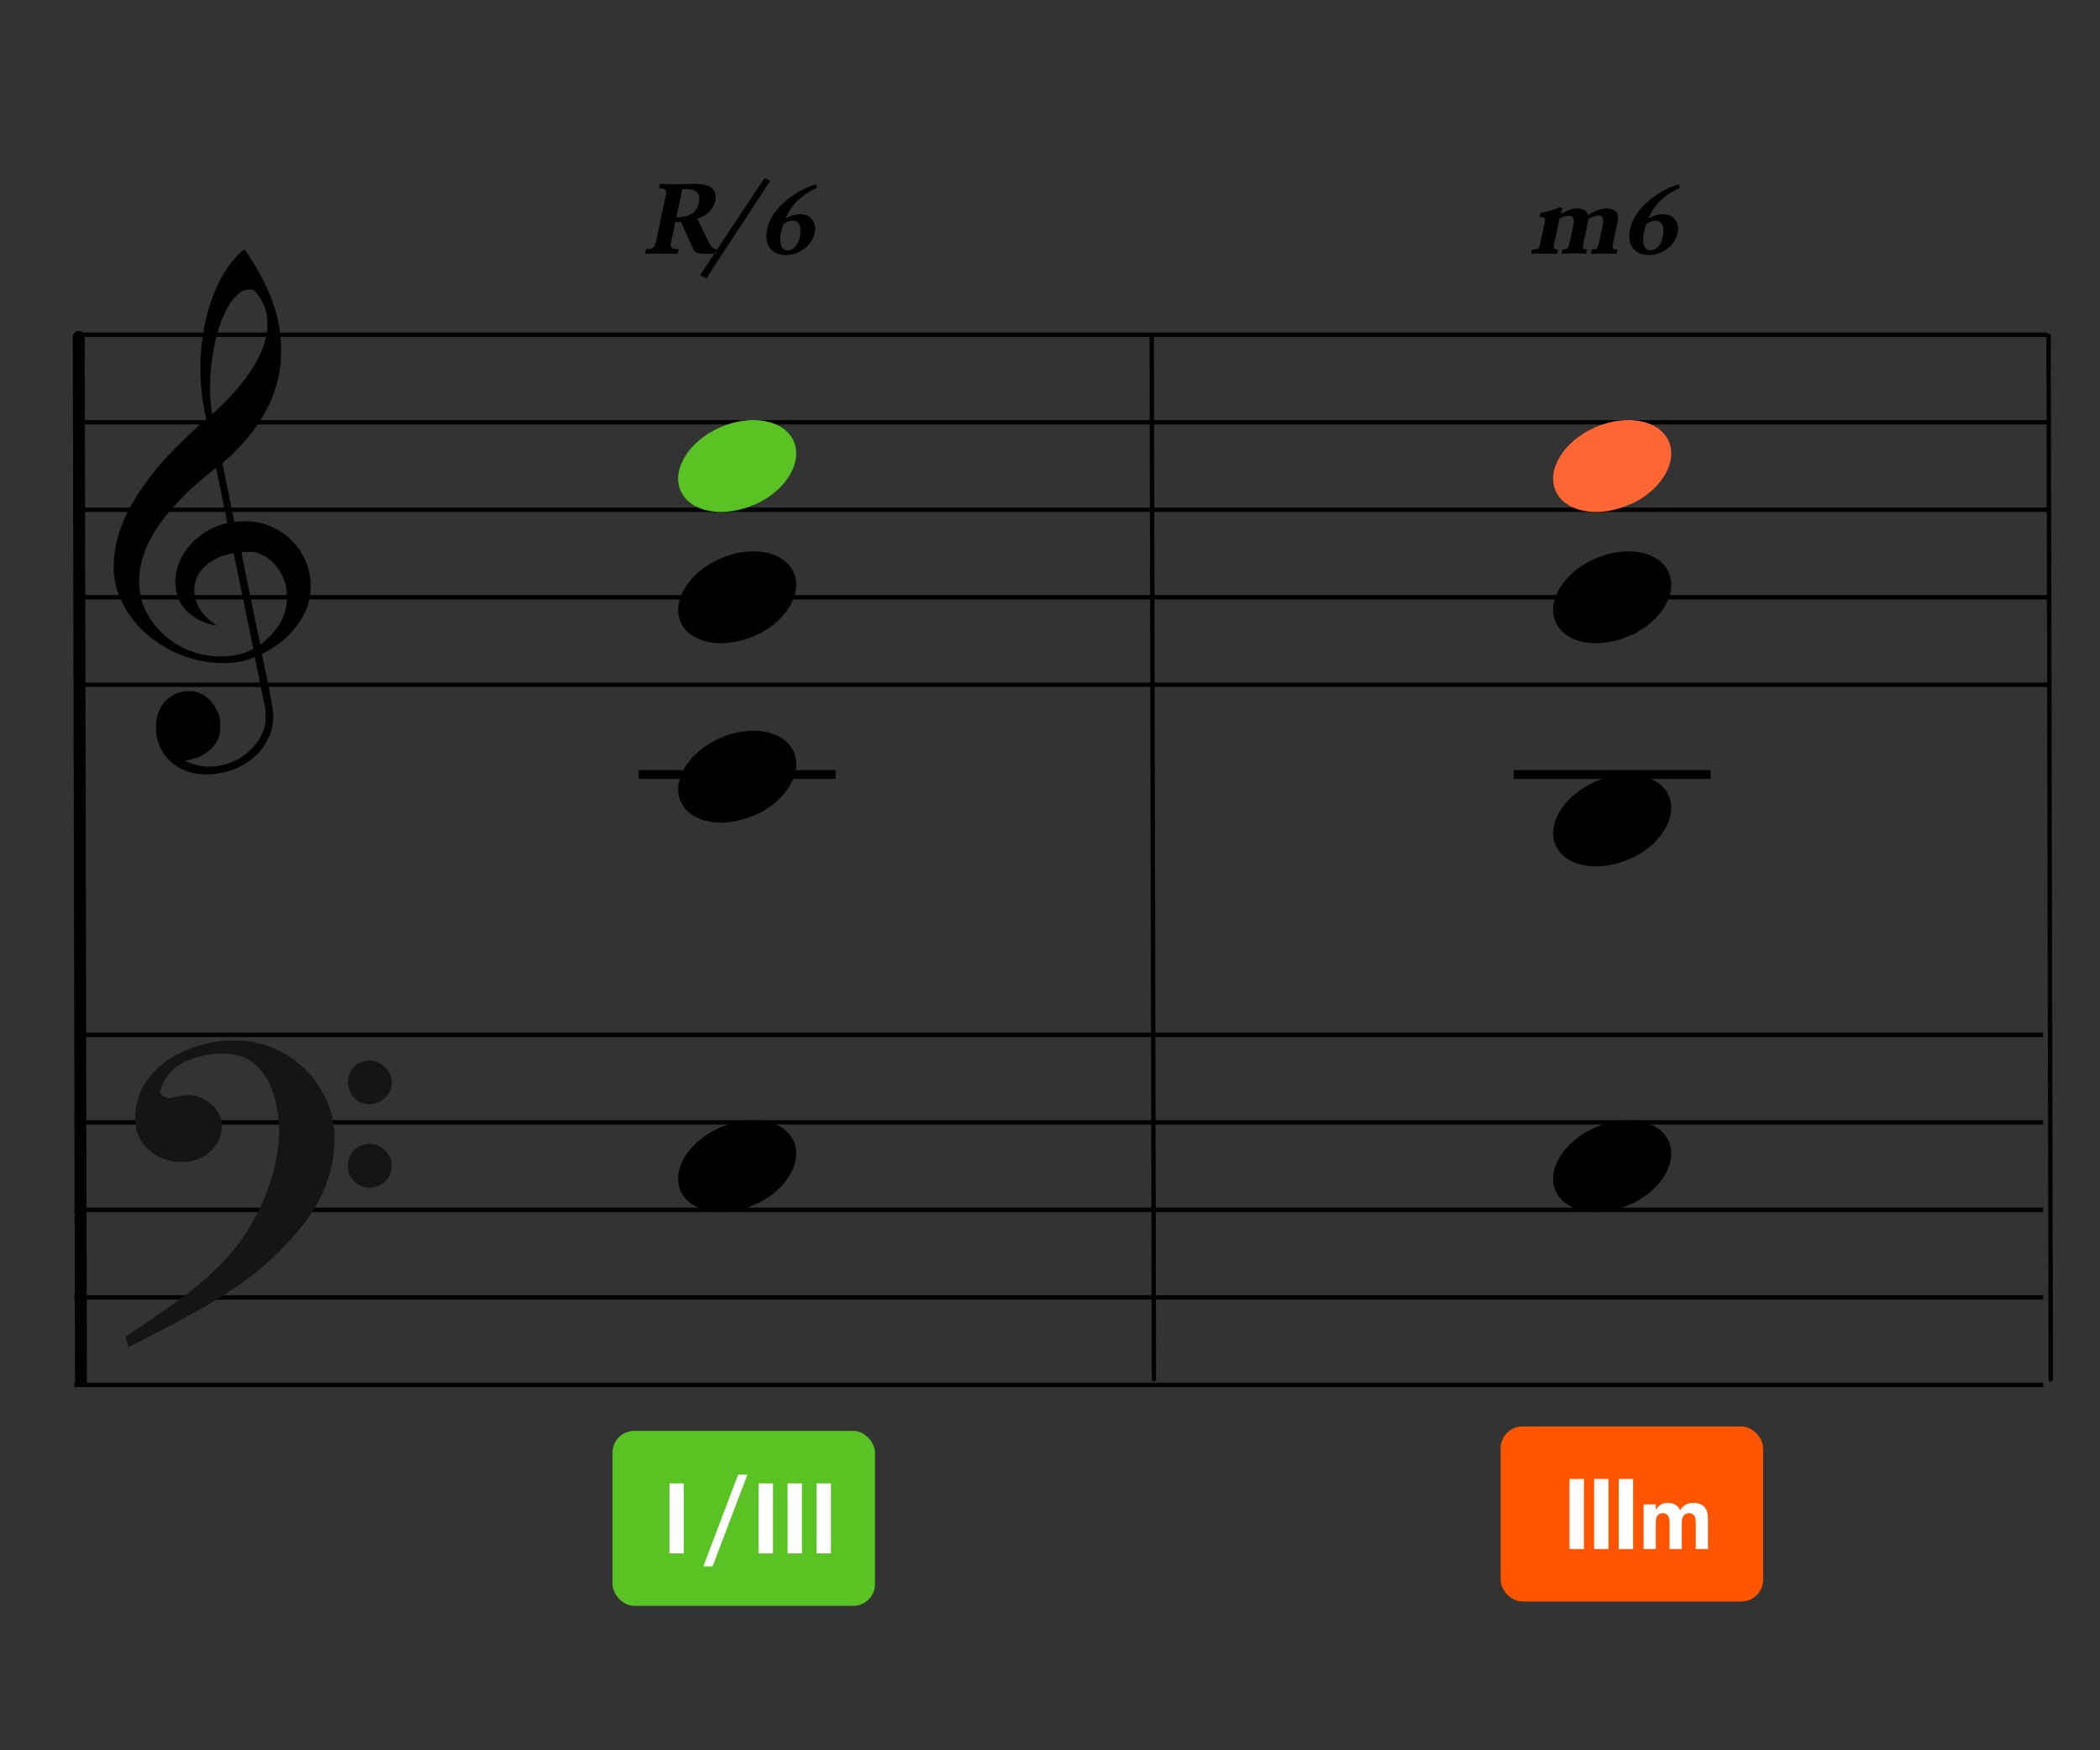 <?xml version="1.0" encoding="UTF-8"?>
<svg width="480px" height="400px" viewBox="0 0 480 400" version="1.1" xmlns="http://www.w3.org/2000/svg" xmlns:xlink="http://www.w3.org/1999/xlink">
    <rect x="0" y="0" width="480" height="400" fill="#333333" stroke="none"/>
    <!-- Generator: Sketch 62 (91390) - https://sketch.com -->
    <title>M4-shell-R6-or-m6-compare</title>
    <desc>Created with Sketch.</desc>
    <g id="M4-shell-R6-or-m6-compare" stroke="none" stroke-width="1" fill="none" fill-rule="evenodd">
        <g id="Group" transform="translate(17, 226)" stroke="#000000">
            <line x1="0" y1="10.5" x2="450" y2="10.5" id="horizon"></line>
            <line x1="0" y1="30.5" x2="450" y2="30.5" id="horizon"></line>
            <line x1="0" y1="50.5" x2="450" y2="50.5" id="horizon"></line>
            <line x1="0" y1="70.5" x2="450" y2="70.5" id="horizon"></line>
            <line x1="0" y1="90.5" x2="450" y2="90.5" id="horizon"></line>
        </g>
        <g id="Group" transform="translate(18, 66)" stroke="#000000">
            <line x1="0" y1="10.5" x2="450" y2="10.5" id="horizon"></line>
            <line x1="0" y1="30.5" x2="450" y2="30.5" id="horizon"></line>
            <line x1="0" y1="50.5" x2="450" y2="50.5" id="horizon"></line>
            <line x1="0" y1="70.5" x2="450" y2="70.5" id="horizon"></line>
            <line x1="0" y1="90.5" x2="450" y2="90.5" id="horizon"></line>
        </g>
        <line x1="-101.5" y1="196.5" x2="137" y2="196" id="bar" stroke="#000000" stroke-width="2.722" stroke-linecap="round" stroke-linejoin="round" transform="translate(18, 196.5) rotate(90) translate(-18, -196.5) "></line>
        <g id="F" transform="translate(29, 238)" fill="#131516" stroke="#131516" stroke-width="0.5">
            <path d="M0,67.596 C5.774,63.697 10.087,60.745 12.864,58.704 C15.642,56.7 18.566,54.186 21.563,51.198 C24.559,48.21 27.081,44.821 29.128,41.067 C30.736,38.298 32.125,35.091 33.258,31.447 C34.391,27.84 34.975,24.342 35.085,21.026 C35.085,17.928 34.683,14.977 33.842,12.207 C33.038,9.401 31.65,7.106 29.676,5.247 C27.703,3.425 25.144,2.514 21.965,2.514 C18.895,2.514 16.008,3.134 13.303,4.336 C10.635,5.575 8.735,7.543 7.675,10.312 C7.675,10.567 7.529,10.895 7.309,11.369 C7.382,11.952 7.675,12.389 8.223,12.717 C8.771,13.045 9.246,13.191 9.685,13.191 C9.904,13.191 10.525,13.082 11.476,12.863 C12.462,12.645 13.267,12.499 13.924,12.499 C15.861,12.499 17.579,13.191 19.151,14.539 C20.686,15.888 21.453,17.527 21.453,19.459 C21.453,20.843 21.051,22.155 20.283,23.358 C19.516,24.56 18.456,25.544 17.104,26.237 C15.752,26.965 14.253,27.293 12.645,27.293 C9.721,27.293 7.236,26.419 5.19,24.633 C3.18,22.811 2.156,20.516 2.156,17.637 C2.156,13.956 3.289,10.786 5.519,8.09 C7.784,5.393 10.635,3.389 14.144,2.041 C17.616,0.656 21.124,0 24.706,0 C28.616,0 32.344,0.984 35.816,2.988 C39.324,4.956 42.065,7.689 44.112,11.078 C46.159,14.503 47.219,18.147 47.219,22.082 C47.219,29.079 44.88,35.565 40.202,41.578 C35.524,47.59 29.749,52.801 22.842,57.247 C18.237,60.271 10.781,64.352 0.512,69.49 L0,67.596 Z M50.764,9.223 C50.764,7.912 51.239,6.818 52.189,5.944 C53.103,5.033 54.236,4.596 55.588,4.596 C56.757,4.596 57.854,5.106 58.84,6.09 C59.827,7.037 60.302,8.167 60.302,9.406 C60.302,10.717 59.791,11.847 58.84,12.758 C57.817,13.633 56.684,14.07 55.405,14.07 C54.053,14.07 52.956,13.633 52.079,12.649 C51.202,11.701 50.764,10.572 50.764,9.223 Z M50.764,28.318 C50.764,27.006 51.239,25.876 52.116,25.002 C53.029,24.091 54.162,23.654 55.588,23.654 C56.757,23.654 57.817,24.127 58.84,25.111 C59.791,26.095 60.302,27.152 60.302,28.318 C60.302,29.739 59.827,30.869 58.914,31.78 C57.963,32.691 56.867,33.164 55.588,33.164 C54.162,33.164 53.029,32.691 52.116,31.816 C51.239,30.941 50.764,29.775 50.764,28.318 Z" id="Shape"></path>
        </g>
        <path d="M46.162,176.963 C45.266,176.896 44.404,176.751 43.59,176.529 C39.375,175.385 36.455,172.207 35.775,168.019 C35.575,166.792 35.642,164.872 35.923,163.776 C36.137,162.937 36.656,161.738 37.074,161.113 C37.779,160.062 38.984,159.067 40.186,158.549 C41.174,158.121 41.706,158.008 42.952,157.964 C43.94,157.927 44.184,157.943 44.755,158.091 C47.243,158.73 49.258,160.863 50.132,163.784 C50.329,164.444 50.347,164.611 50.351,165.909 C50.354,167.141 50.333,167.398 50.178,167.946 C49.834,169.163 49.246,170.144 48.307,171.061 C46.932,172.409 45.321,173.218 43.146,173.658 L42.213,173.848 L42.875,174.136 C46.41,175.69 50.323,175.54 53.971,173.717 C57.164,172.123 59.633,169.238 60.482,166.11 C60.688,165.354 60.7,165.215 60.694,163.776 L60.688,162.247 L59.496,156.331 C58.841,153.077 58.287,150.355 58.266,150.281 C58.23,150.166 58.148,150.182 57.582,150.418 C53.926,151.945 48.394,151.925 43.345,150.368 C36.428,148.235 30.782,143.554 27.839,137.514 C26.921,135.627 26.385,133.824 26.088,131.619 C25.955,130.626 25.976,127.997 26.129,126.748 C26.949,120.066 30.398,113.366 36.901,105.82 C38.925,103.472 43.355,99.078 46.323,96.473 C47.113,95.781 47.146,95.737 47.085,95.513 C46.948,94.994 46.471,92.478 46.323,91.492 C45.64,86.894 45.641,81.555 46.327,76.883 C47.404,69.543 49.928,63.375 53.602,59.114 C54.272,58.336 55.69,57 55.845,57 C55.895,57 56.325,57.589 56.798,58.309 C61.195,64.971 63.521,70.905 64.157,77.07 C64.315,78.612 64.271,82.229 64.075,83.64 C63.431,88.296 61.928,92.337 59.35,96.34 C57.665,98.961 55.126,101.939 52.535,104.34 C51.944,104.888 51.321,105.465 51.152,105.623 L50.846,105.909 L52.203,112.585 L53.559,119.263 L54.231,119.211 C56.12,119.059 58.116,119.17 59.543,119.503 C61.442,119.949 63.58,120.966 65.179,122.183 C66.071,122.863 67.556,124.382 68.183,125.257 C69.682,127.347 70.66,129.839 70.933,132.258 C71.069,133.455 70.988,135.783 70.78,136.751 C69.957,140.583 67.521,144.186 63.81,147.057 C62.892,147.767 61.554,148.624 60.582,149.127 C59.924,149.468 59.867,149.514 59.91,149.692 C59.993,150.029 61.048,155.157 61.442,157.136 C61.649,158.175 61.967,159.896 62.15,160.96 C62.472,162.832 62.482,162.929 62.438,164.139 C62.36,166.439 61.782,168.237 60.478,170.256 C57.993,174.1 53.541,176.551 48.349,176.933 C47.252,177.013 46.899,177.019 46.162,176.963 Z M52.745,149.885 C53.722,149.77 54.959,149.504 55.761,149.234 C56.743,148.905 57.928,148.32 57.881,148.187 C57.859,148.128 56.855,143.232 55.649,137.304 C54.443,131.377 53.437,126.508 53.413,126.484 C53.39,126.46 52.989,126.516 52.523,126.611 C49.107,127.303 46.304,129.262 45.076,131.816 C44.689,132.621 44.541,133.148 44.441,134.068 C44.229,136.023 44.858,138.17 46.144,139.872 C46.893,140.865 48.034,141.926 49.081,142.606 C49.482,142.866 49.559,142.994 49.278,142.933 C49.18,142.913 48.836,142.838 48.514,142.77 C45.981,142.223 43.532,140.79 42.143,139.047 C40.923,137.514 40.304,135.92 40.127,133.848 C39.901,131.207 40.593,128.661 42.211,126.165 C43.256,124.553 45.06,122.798 46.867,121.636 C48.176,120.793 50.16,119.933 51.512,119.622 C51.759,119.566 51.961,119.493 51.961,119.463 C51.961,119.376 49.457,107.124 49.415,107.007 C49.354,106.835 45.96,109.619 43.673,111.714 C42.412,112.87 39.728,115.664 38.754,116.836 C35.813,120.373 33.913,123.555 32.85,126.716 C31.782,129.904 31.516,132.972 32.062,135.876 C32.726,139.406 35.003,143.1 38.048,145.588 C42.184,148.965 47.451,150.505 52.745,149.885 Z M60.505,146.528 C63.324,144.107 64.992,141.353 65.485,138.313 C65.651,137.294 65.607,135.145 65.405,134.195 C64.58,130.346 62.061,127.374 58.741,126.333 C58.087,126.127 57.936,126.111 56.647,126.109 C55.83,126.109 55.23,126.139 55.189,126.187 C55.148,126.234 55.991,130.463 57.301,136.771 C58.5,142.548 59.482,147.285 59.484,147.299 C59.492,147.363 59.835,147.103 60.505,146.528 Z M51.284,92.016 C56.959,86.335 60.313,80.803 61.012,75.963 C61.169,74.873 61.167,73.096 61.006,72.127 C60.684,70.195 59.896,68.498 58.556,66.862 C58.024,66.212 57.944,66.178 56.938,66.18 C55.83,66.182 54.822,66.708 53.777,67.83 C52.044,69.684 50.596,72.715 49.529,76.707 C48.046,82.266 47.59,89.218 48.404,93.927 L48.531,94.671 L49.325,93.927 C49.761,93.517 50.641,92.658 51.284,92.016 Z" id="G-Clef" fill="#000000"></path>
        <line x1="143.75" y1="196.25" x2="382.25" y2="195.75" id="bar" stroke="#000000" stroke-linecap="round" stroke-linejoin="round" transform="translate(263.25, 196.25) rotate(90) translate(-263.25, -196.25) "></line>
        <line x1="347.25" y1="196.75" x2="587" y2="196.5" id="bar" transform="translate(467.25, 196.75) rotate(90) translate(-467.25, -196.75) "></line>
        <path d="M163.193,169.294 C156.898,172.636 153.545,178.685 155.608,183.236 C157.808,188.091 165.371,189.461 172.488,186.295 C179.606,183.129 183.595,176.618 181.395,171.764 C179.195,166.909 171.631,165.539 164.515,168.705 C164.07,168.903 163.612,169.07 163.193,169.294 Z" id="note" fill="#000000" transform="translate(168.5, 177.5) rotate(-180) translate(-168.5, -177.5) "></path>
        <path d="M163.193,258.294 C156.898,261.636 153.545,267.685 155.608,272.236 C157.808,277.091 165.371,278.461 172.488,275.295 C179.606,272.129 183.595,265.618 181.395,260.764 C179.195,255.909 171.631,254.539 164.515,257.705 C164.07,257.903 163.612,258.07 163.193,258.294 Z" id="note" fill="#000000" transform="translate(168.5, 266.5) rotate(-180) translate(-168.5, -266.5) "></path>
        <path d="M163.193,128.294 C156.898,131.636 153.545,137.685 155.608,142.236 C157.808,147.091 165.371,148.461 172.488,145.295 C179.606,142.129 183.595,135.618 181.395,130.764 C179.195,125.909 171.631,124.539 164.515,127.705 C164.07,127.903 163.612,128.07 163.193,128.294 Z" id="note" fill="#000000" transform="translate(168.5, 136.5) rotate(-180) translate(-168.5, -136.5) "></path>
        <path d="M163.193,98.294 C156.898,101.636 153.545,107.685 155.608,112.236 C157.808,117.091 165.371,118.461 172.488,115.295 C179.606,112.129 183.595,105.618 181.395,100.764 C179.195,95.909 171.631,94.539 164.515,97.705 C164.07,97.903 163.612,98.07 163.193,98.294 Z" id="note" fill="#58C322" transform="translate(168.5, 106.5) rotate(-180) translate(-168.5, -106.5) "></path>
        <rect id="Rectangle" fill="#000000" x="146" y="176" width="45" height="2"></rect>
        <path d="M363.193,179.294 C356.898,182.636 353.545,188.685 355.608,193.236 C357.808,198.091 365.371,199.461 372.488,196.295 C379.606,193.129 383.595,186.618 381.395,181.764 C379.195,176.909 371.631,175.539 364.515,178.705 C364.07,178.903 363.612,179.07 363.193,179.294 Z" id="note" fill="#000000" transform="translate(368.5, 187.5) rotate(-180) translate(-368.5, -187.5) "></path>
        <path d="M363.193,258.294 C356.898,261.636 353.545,267.685 355.608,272.236 C357.808,277.091 365.371,278.461 372.488,275.295 C379.606,272.129 383.595,265.618 381.395,260.764 C379.195,255.909 371.631,254.539 364.515,257.705 C364.07,257.903 363.612,258.07 363.193,258.294 Z" id="note" fill="#000000" transform="translate(368.5, 266.5) rotate(-180) translate(-368.5, -266.5) "></path>
        <path d="M363.193,128.294 C356.898,131.636 353.545,137.685 355.608,142.236 C357.808,147.091 365.371,148.461 372.488,145.295 C379.606,142.129 383.595,135.618 381.395,130.764 C379.195,125.909 371.631,124.539 364.515,127.705 C364.07,127.903 363.612,128.07 363.193,128.294 Z" id="note" fill="#000000" transform="translate(368.5, 136.5) rotate(-180) translate(-368.5, -136.5) "></path>
        <path d="M363.193,98.294 C356.898,101.636 353.545,107.685 355.608,112.236 C357.808,117.091 365.371,118.461 372.488,115.295 C379.606,112.129 383.595,105.618 381.395,100.764 C379.195,95.909 371.631,94.539 364.515,97.705 C364.07,97.903 363.612,98.07 363.193,98.294 Z" id="note" fill="#FF6633" transform="translate(368.5, 106.5) rotate(-180) translate(-368.5, -106.5) "></path>
        <rect id="Rectangle" fill="#000000" x="346" y="176" width="45" height="2"></rect>
        <line x1="348.75" y1="196.25" x2="587.25" y2="195.75" id="bar" stroke="#000000" stroke-linecap="round" stroke-linejoin="round" transform="translate(468.25, 196.25) rotate(90) translate(-468.25, -196.25) "></line>
        <rect id="Chord-T" fill="#58C322" x="140" y="327" width="60" height="40" rx="5"></rect>
        <path d="M170.837,337 L162.869,357.976 L160.757,357.976 L168.725,337 L170.837,337 Z M176.683,339.002 L176.683,355.01 L173.395,355.01 L173.395,339.002 L176.683,339.002 Z M183.307,339.002 L183.307,355.01 L180.019,355.01 L180.019,339.002 L183.307,339.002 Z M189.931,339.002 L189.931,355.01 L186.643,355.01 L186.643,339.002 L189.931,339.002 Z M156.302,339.002 L156.302,355.01 L153.014,355.01 L153.014,339.002 L156.302,339.002 Z" id="Combined-Shape" fill="#FFFFFF"></path>
        <rect id="Chord-S" fill="#FF5500" x="343" y="326" width="60" height="40" rx="5"></rect>
        <g id="CS-Root" transform="translate(357, 338)" fill="#FFFFFF" fill-rule="nonzero">
            <path d="M5.032,16 L5.032,-0.008 L1.744,-0.008 L1.744,16 L5.032,16 Z M10.656,16 L10.656,-0.008 L7.368,-0.008 L7.368,16 L10.656,16 Z M16.28,16 L16.28,-0.008 L12.992,-0.008 L12.992,16 L16.28,16 Z" id="Combined-Shape"></path>
        </g>
        <g id="CS-minor" transform="translate(374, 336)" fill="#FFFFFF" fill-rule="nonzero">
            <path d="M4.468,18 L4.468,11.95 C4.468,10.542 5.018,9.816 6.074,9.816 C7.086,9.816 7.614,10.542 7.614,11.95 L7.614,18 L10.408,18 L10.408,11.862 C10.408,10.564 11.002,9.816 12.036,9.816 C13.092,9.816 13.598,10.476 13.598,11.862 L13.598,18 L16.392,18 L16.392,11.334 C16.392,9.794 16.194,9.09 15.578,8.408 C15.006,7.792 14.148,7.462 13.114,7.462 C11.662,7.462 10.716,7.99 10.034,9.156 C9.55,8.056 8.582,7.462 7.262,7.462 C5.964,7.462 5.106,7.968 4.468,9.09 L4.468,7.814 L1.674,7.814 L1.674,18 L4.468,18 Z" id="Combined-Shape"></path>
        </g>
        <path d="M174.744,40.72 L176.04,41.344 L161.448,63.616 L160.008,62.896 L163.262,57.999 L163.584,58 L163.732,57.291 L174.744,40.72 Z M186.528,42.112 L186.72,42.928 C183.192,44.536 180.816,46.84 179.568,49.888 C180.816,49.216 181.776,48.952 182.904,48.952 C184.92,48.952 186.312,50.296 186.312,52.216 C186.312,55.456 183.216,58.288 179.664,58.288 C176.856,58.288 175.176,56.704 175.176,54.016 C175.176,50.92 176.928,47.944 180.288,45.352 C182.256,43.816 184.392,42.712 186.528,42.112 L186.528,42.112 Z M383.768,42.112 L383.96,42.928 C380.432,44.536 378.056,46.84 376.808,49.888 C378.056,49.216 379.016,48.952 380.144,48.952 C382.16,48.952 383.552,50.296 383.552,52.216 C383.552,55.456 380.456,58.288 376.904,58.288 C374.096,58.288 372.416,56.704 372.416,54.016 C372.416,50.92 374.168,47.944 377.528,45.352 C379.496,43.816 381.632,42.712 383.768,42.112 L383.768,42.112 Z M158.904,41.992 C160.2,41.992 161.616,42.304 162.408,42.736 C163.128,43.168 163.584,44.056 163.584,45.088 C163.584,47.248 161.904,49.192 159.36,49.96 C159.456,50.152 159.48,50.152 159.528,50.272 L159.528,50.272 L161.664,54.712 C162.624,56.56 162.912,56.872 163.8,56.968 L163.8,56.968 L163.732,57.291 L163.262,57.999 L161.664,58 C159.178,57.977 158.829,57.841 158.221,56.44 L158.16,56.296 L155.688,50.728 L155.304,50.728 C155.096,50.744 154.952,50.749 154.843,50.751 L154.843,50.751 L154.691,50.752 C154.663,50.751 154.578,50.746 154.344,50.728 L154.344,50.728 L153.552,54.544 C153.408,55.192 153.312,55.768 153.312,55.96 C153.312,56.632 153.816,56.944 154.824,56.944 L154.824,56.944 L155.112,56.944 L154.896,58 C152.16,57.952 152.16,57.952 151.848,57.952 L151.848,57.952 L149.328,57.976 L148.248,57.976 C147.96,57.976 147.768,57.976 147.456,58 L147.456,58 L147.672,56.944 L147.936,56.944 C149.328,56.92 149.712,56.488 150.096,54.544 L150.096,54.544 L152.016,45.448 C152.16,44.752 152.256,44.2 152.256,44.008 C152.256,43.36 151.824,43.048 150.888,43.048 L150.888,43.048 L150.624,43.048 L150.864,41.992 C152.352,42.088 153.24,42.112 154.488,42.112 L154.848,42.111 C155.829,42.106 156.978,42.08 158.28,42.016 C158.568,41.992 158.76,41.992 158.904,41.992 Z M356.672,47.32 L357.128,47.656 C356.936,48.208 356.888,48.304 356.696,48.88 C359.048,47.8 359.528,47.632 360.44,47.632 C361.856,47.632 362.696,48.112 362.96,49.096 C364.976,48.016 366.152,47.632 367.28,47.632 C368.192,47.632 369.056,47.992 369.464,48.52 C369.68,48.832 369.8,49.216 369.8,49.768 C369.8,50.296 369.752,50.584 369.536,51.616 L369.536,51.616 L368.864,54.808 C368.672,55.672 368.576,56.248 368.576,56.416 C368.576,56.848 368.84,57.016 369.512,57.016 L369.512,57.016 L369.704,57.016 L369.488,58 C368.888,57.952 368.648,57.952 367.808,57.952 L367.808,57.952 L366.656,57.952 L364.88,57.976 C364.088,57.976 363.968,57.976 363.632,58 L363.632,58 L363.848,57.016 L363.944,57.016 C365.144,56.944 365.192,56.872 365.624,54.808 L365.624,54.808 L366.272,51.736 C366.392,51.184 366.464,50.632 366.464,50.272 C366.464,49.6 366.08,49.24 365.408,49.24 C364.784,49.24 364.304,49.384 363.056,49.984 C362.984,50.56 362.984,50.632 362.768,51.616 L362.768,51.616 L362.096,54.808 C361.928,55.624 361.808,56.248 361.808,56.44 C361.808,56.824 362.096,57.016 362.696,57.016 L362.696,57.016 L362.768,57.016 L362.552,58 C361.184,57.928 360.44,57.904 359.312,57.904 C358.352,57.904 357.776,57.928 356.936,58 L356.936,58 L357.152,57.016 L357.248,57.016 C358.424,56.944 358.496,56.848 358.904,54.808 L358.904,54.808 L359.528,51.928 C359.648,51.304 359.744,50.656 359.744,50.368 C359.744,49.744 359.264,49.288 358.64,49.288 C357.944,49.288 357.2,49.528 356.456,49.96 L356.456,49.96 L355.424,54.808 C355.208,55.84 355.136,56.272 355.136,56.44 C355.136,56.824 355.424,57.016 356,57.016 L356,57.016 L356.096,57.016 L355.88,58 L355.496,58 L352.952,57.952 L351.32,57.976 L350.648,57.976 C350.504,57.976 350.288,57.976 349.976,58 L349.976,58 L350.192,57.016 L350.528,57.016 C351.776,56.944 351.824,56.896 352.232,54.808 L352.232,54.808 L352.808,52.096 C353.096,50.824 353.144,50.536 353.144,50.272 C353.144,49.72 352.952,49.624 351.872,49.6 L351.872,49.6 L352.088,48.664 C352.832,48.592 355.616,47.776 356.672,47.32 L356.672,47.32 Z M181.2,50.44 C180.456,50.44 179.808,50.68 179.064,51.184 C178.56,52.552 178.344,53.656 178.344,54.832 C178.344,56.392 178.944,57.208 180.072,57.208 C181.68,57.208 182.976,55.192 182.976,52.696 C182.976,51.256 182.352,50.44 181.2,50.44 Z M378.44,50.44 C377.696,50.44 377.048,50.68 376.304,51.184 C375.8,52.552 375.584,53.656 375.584,54.832 C375.584,56.392 376.184,57.208 377.312,57.208 C378.92,57.208 380.216,55.192 380.216,52.696 C380.216,51.256 379.592,50.44 378.44,50.44 Z M156.864,43.216 C156.648,43.216 156.312,43.216 155.976,43.24 L155.976,43.24 L155.88,43.648 L155.544,45.16 L154.584,49.648 C154.704,49.672 154.824,49.672 154.848,49.672 C156.168,49.672 157.728,49.216 158.4,48.664 C159.312,47.896 159.84,46.72 159.84,45.472 C159.84,43.912 158.928,43.216 156.864,43.216 Z" id="Combined-Shape" fill="#000000"></path>
    </g>
</svg>